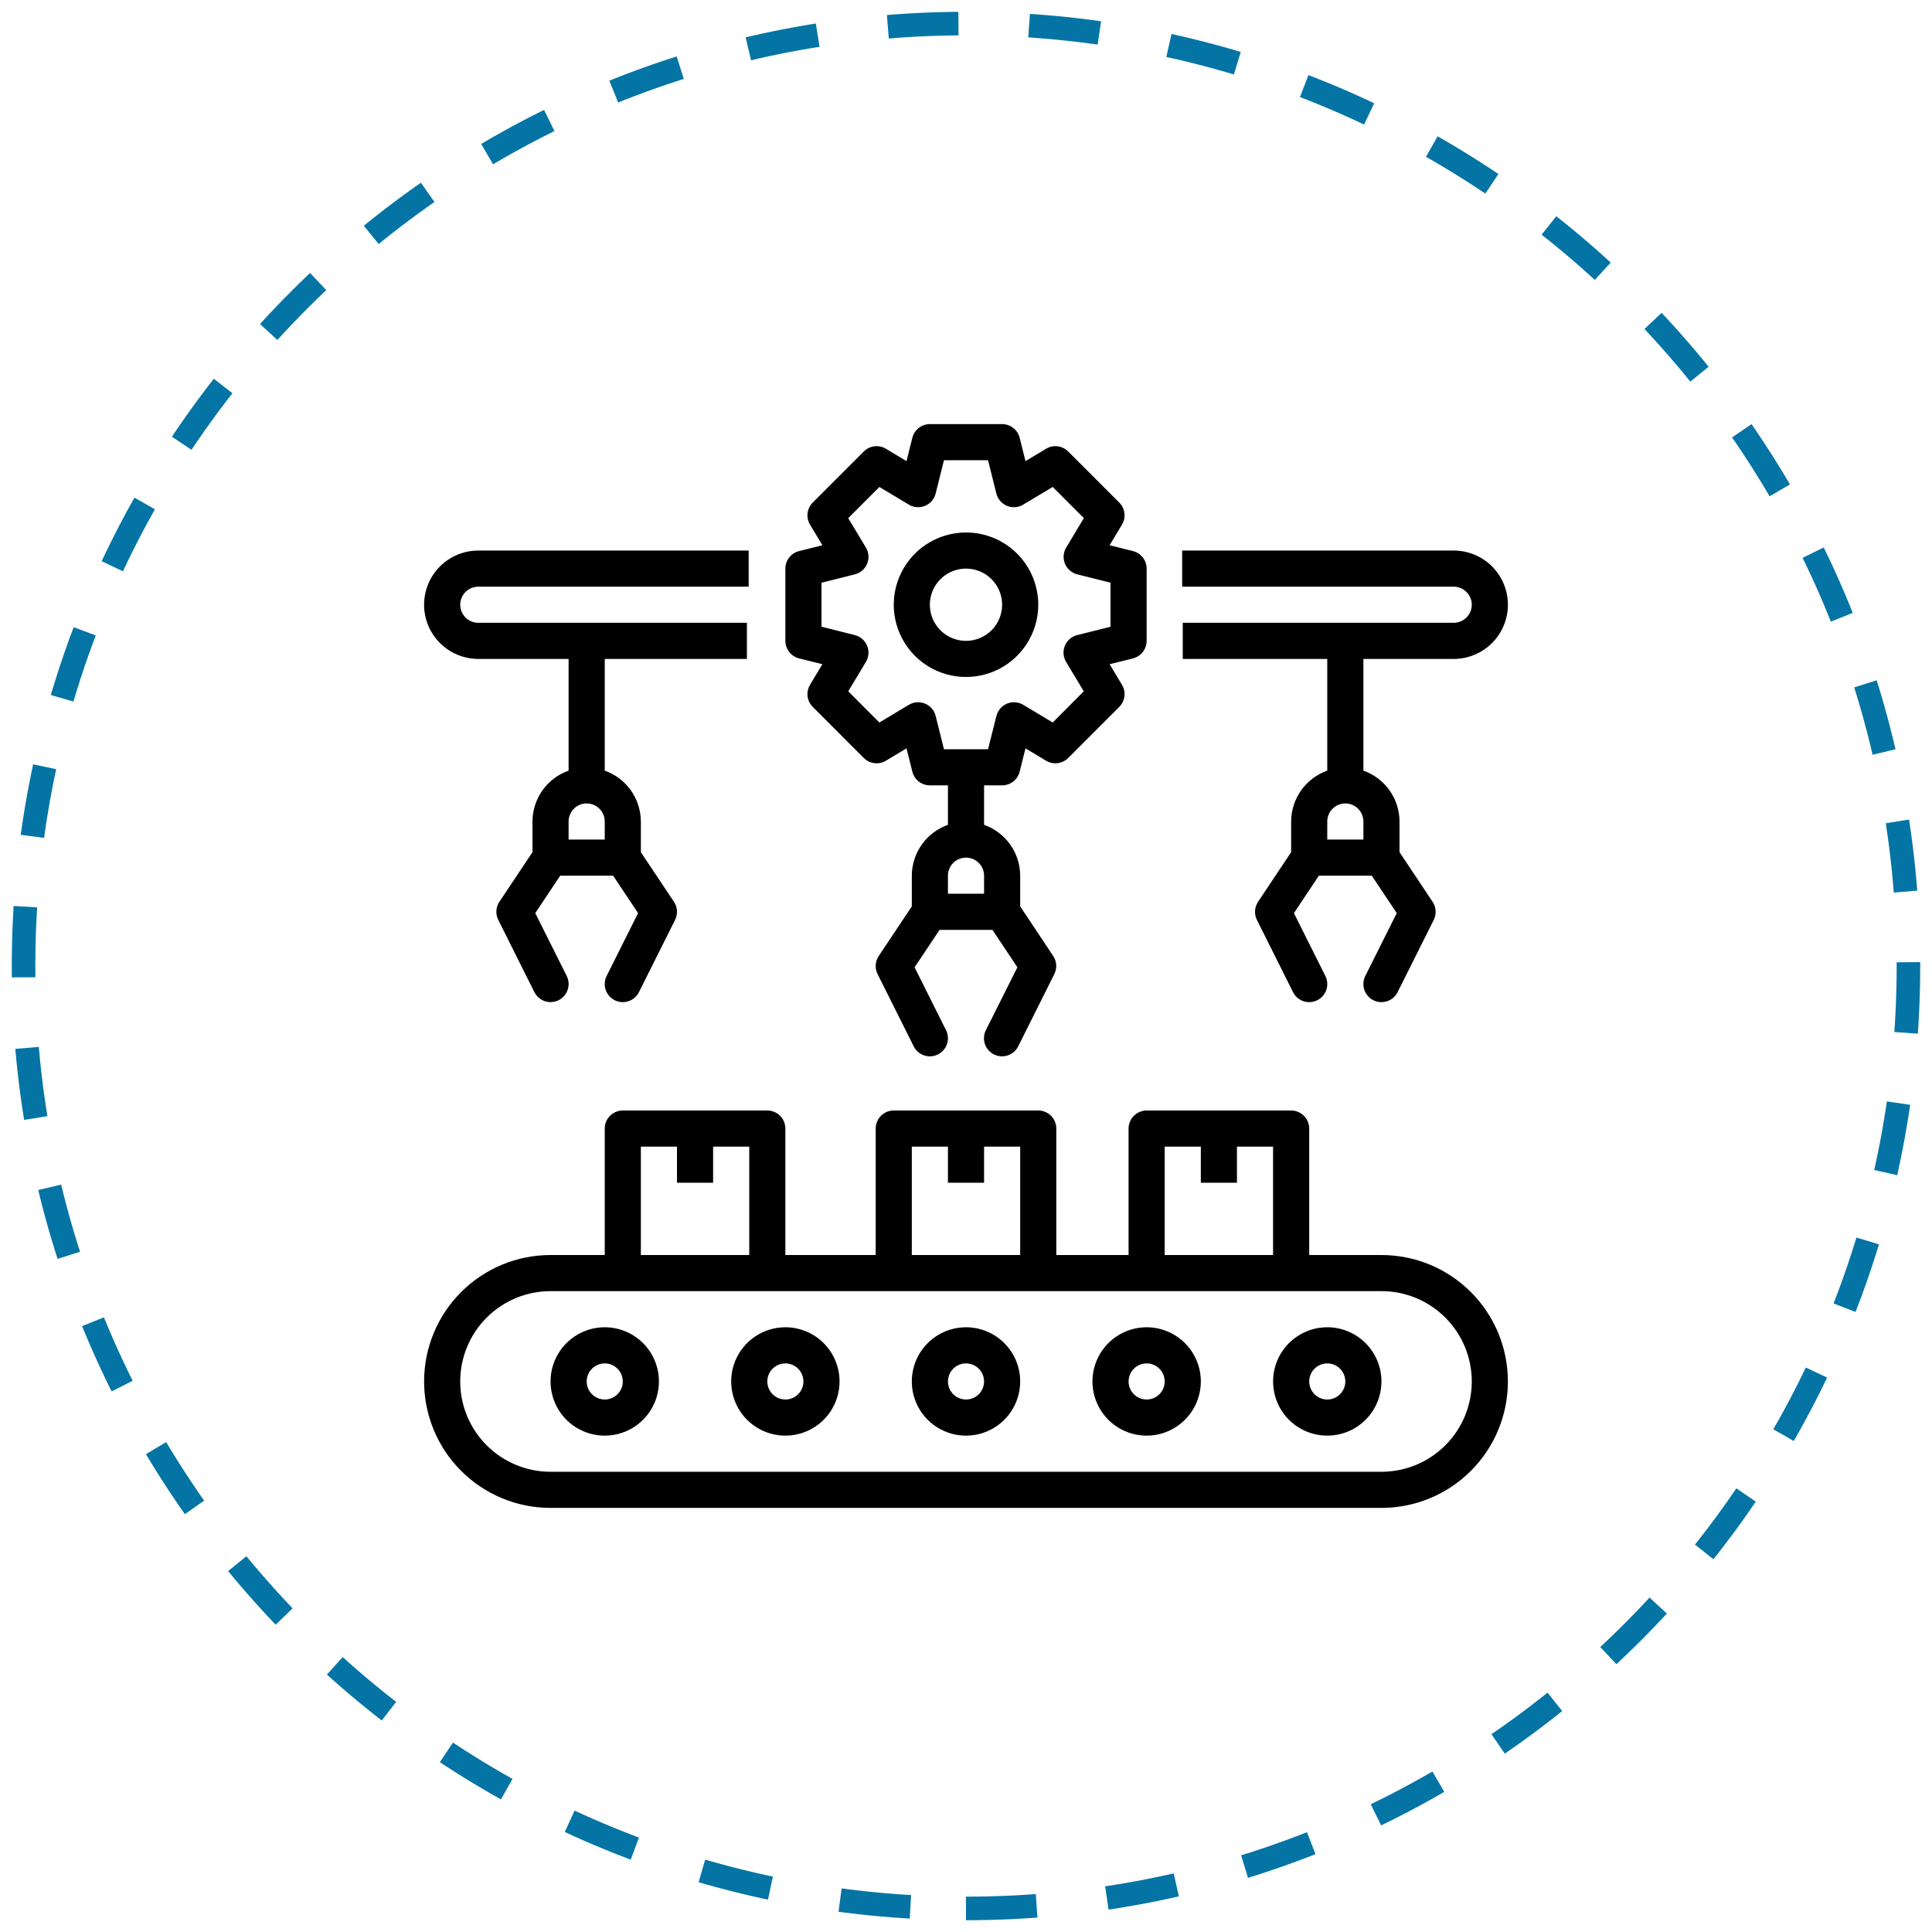 <svg width="82" height="82" viewBox="0 0 82 82" fill="none" xmlns="http://www.w3.org/2000/svg">
<path d="M41 81C63.091 81 81 63.091 81 41C81 18.909 63.091 1 41 1C18.909 1 1 18.909 1 41C1 63.091 18.909 81 41 81Z" stroke="#0474A5" stroke-dasharray="3 3"/>
<path d="M58.633 53.267H55.567V47.9C55.567 47.697 55.486 47.502 55.342 47.358C55.198 47.214 55.003 47.133 54.8 47.133H48.667C48.463 47.133 48.268 47.214 48.124 47.358C47.981 47.502 47.9 47.697 47.9 47.9V53.267H44.833V47.9C44.833 47.697 44.753 47.502 44.609 47.358C44.465 47.214 44.27 47.133 44.067 47.133H37.933C37.73 47.133 37.535 47.214 37.391 47.358C37.247 47.502 37.167 47.697 37.167 47.9V53.267H33.333V47.9C33.333 47.697 33.253 47.502 33.109 47.358C32.965 47.214 32.77 47.133 32.567 47.133H26.433C26.23 47.133 26.035 47.214 25.891 47.358C25.747 47.502 25.667 47.697 25.667 47.9V53.267H23.367C21.943 53.267 20.578 53.832 19.572 54.839C18.565 55.845 18 57.21 18 58.633C18 60.057 18.565 61.422 19.572 62.428C20.578 63.435 21.943 64 23.367 64H58.633C60.057 64 61.422 63.435 62.428 62.428C63.435 61.422 64 60.057 64 58.633C64 57.21 63.435 55.845 62.428 54.839C61.422 53.832 60.057 53.267 58.633 53.267ZM49.433 48.667H50.967V50.2H52.5V48.667H54.033V53.267H49.433V48.667ZM38.7 48.667H40.233V50.2H41.767V48.667H43.3V53.267H38.7V48.667ZM27.2 48.667H28.733V50.2H30.267V48.667H31.8V53.267H27.2V48.667ZM58.633 62.467H23.367C22.35 62.467 21.375 62.063 20.656 61.344C19.937 60.625 19.533 59.65 19.533 58.633C19.533 57.617 19.937 56.642 20.656 55.923C21.375 55.204 22.35 54.8 23.367 54.8H58.633C59.65 54.8 60.625 55.204 61.344 55.923C62.063 56.642 62.467 57.617 62.467 58.633C62.467 59.65 62.063 60.625 61.344 61.344C60.625 62.063 59.65 62.467 58.633 62.467Z" fill="black"/>
<path d="M25.667 56.333C25.212 56.333 24.767 56.468 24.389 56.721C24.011 56.974 23.716 57.333 23.542 57.753C23.368 58.173 23.322 58.636 23.411 59.082C23.5 59.528 23.719 59.938 24.04 60.26C24.362 60.581 24.772 60.8 25.218 60.889C25.664 60.978 26.127 60.932 26.547 60.758C26.967 60.584 27.326 60.289 27.579 59.911C27.832 59.533 27.967 59.088 27.967 58.633C27.967 58.023 27.724 57.438 27.293 57.007C26.862 56.576 26.277 56.333 25.667 56.333ZM25.667 59.4C25.515 59.4 25.367 59.355 25.241 59.271C25.115 59.187 25.016 59.067 24.958 58.927C24.9 58.787 24.885 58.633 24.915 58.484C24.944 58.335 25.017 58.199 25.125 58.091C25.232 57.984 25.368 57.911 25.517 57.881C25.666 57.852 25.82 57.867 25.96 57.925C26.1 57.983 26.22 58.081 26.304 58.207C26.388 58.334 26.433 58.482 26.433 58.633C26.433 58.837 26.353 59.032 26.209 59.175C26.065 59.319 25.87 59.4 25.667 59.4Z" fill="black"/>
<path d="M33.333 56.333C32.878 56.333 32.434 56.468 32.056 56.721C31.677 56.974 31.383 57.333 31.208 57.753C31.034 58.173 30.989 58.636 31.078 59.082C31.166 59.528 31.385 59.938 31.707 60.26C32.029 60.581 32.438 60.8 32.885 60.889C33.331 60.978 33.793 60.932 34.214 60.758C34.634 60.584 34.993 60.289 35.246 59.911C35.498 59.533 35.633 59.088 35.633 58.633C35.633 58.023 35.391 57.438 34.96 57.007C34.528 56.576 33.943 56.333 33.333 56.333ZM33.333 59.4C33.182 59.4 33.033 59.355 32.907 59.271C32.781 59.187 32.683 59.067 32.625 58.927C32.567 58.787 32.552 58.633 32.581 58.484C32.611 58.335 32.684 58.199 32.791 58.091C32.898 57.984 33.035 57.911 33.184 57.881C33.333 57.852 33.487 57.867 33.627 57.925C33.767 57.983 33.886 58.081 33.971 58.207C34.055 58.334 34.1 58.482 34.1 58.633C34.1 58.837 34.019 59.032 33.875 59.175C33.732 59.319 33.537 59.4 33.333 59.4Z" fill="black"/>
<path d="M41 56.333C40.545 56.333 40.1 56.468 39.722 56.721C39.344 56.974 39.049 57.333 38.875 57.753C38.701 58.173 38.655 58.636 38.744 59.082C38.833 59.528 39.052 59.938 39.374 60.26C39.695 60.581 40.105 60.8 40.551 60.889C40.997 60.978 41.46 60.932 41.88 60.758C42.3 60.584 42.66 60.289 42.912 59.911C43.165 59.533 43.3 59.088 43.3 58.633C43.3 58.023 43.058 57.438 42.626 57.007C42.195 56.576 41.61 56.333 41 56.333ZM41 59.4C40.848 59.4 40.7 59.355 40.574 59.271C40.448 59.187 40.35 59.067 40.292 58.927C40.234 58.787 40.218 58.633 40.248 58.484C40.278 58.335 40.351 58.199 40.458 58.091C40.565 57.984 40.702 57.911 40.85 57.881C40.999 57.852 41.153 57.867 41.293 57.925C41.434 57.983 41.553 58.081 41.637 58.207C41.722 58.334 41.767 58.482 41.767 58.633C41.767 58.837 41.686 59.032 41.542 59.175C41.398 59.319 41.203 59.4 41 59.4Z" fill="black"/>
<path d="M48.667 56.333C48.212 56.333 47.767 56.468 47.389 56.721C47.011 56.974 46.716 57.333 46.542 57.753C46.368 58.173 46.322 58.636 46.411 59.082C46.5 59.528 46.719 59.938 47.04 60.26C47.362 60.581 47.772 60.8 48.218 60.889C48.664 60.978 49.127 60.932 49.547 60.758C49.967 60.584 50.326 60.289 50.579 59.911C50.832 59.533 50.967 59.088 50.967 58.633C50.967 58.023 50.724 57.438 50.293 57.007C49.862 56.576 49.277 56.333 48.667 56.333ZM48.667 59.4C48.515 59.4 48.367 59.355 48.241 59.271C48.115 59.187 48.016 59.067 47.958 58.927C47.9 58.787 47.885 58.633 47.915 58.484C47.944 58.335 48.017 58.199 48.125 58.091C48.232 57.984 48.368 57.911 48.517 57.881C48.666 57.852 48.82 57.867 48.96 57.925C49.1 57.983 49.22 58.081 49.304 58.207C49.388 58.334 49.433 58.482 49.433 58.633C49.433 58.837 49.353 59.032 49.209 59.175C49.065 59.319 48.87 59.4 48.667 59.4Z" fill="black"/>
<path d="M56.333 56.333C55.878 56.333 55.434 56.468 55.056 56.721C54.677 56.974 54.383 57.333 54.208 57.753C54.034 58.173 53.989 58.636 54.078 59.082C54.166 59.528 54.385 59.938 54.707 60.26C55.029 60.581 55.438 60.8 55.885 60.889C56.331 60.978 56.793 60.932 57.214 60.758C57.634 60.584 57.993 60.289 58.246 59.911C58.498 59.533 58.633 59.088 58.633 58.633C58.633 58.023 58.391 57.438 57.96 57.007C57.528 56.576 56.943 56.333 56.333 56.333ZM56.333 59.4C56.182 59.4 56.033 59.355 55.907 59.271C55.781 59.187 55.683 59.067 55.625 58.927C55.567 58.787 55.552 58.633 55.581 58.484C55.611 58.335 55.684 58.199 55.791 58.091C55.898 57.984 56.035 57.911 56.184 57.881C56.333 57.852 56.487 57.867 56.627 57.925C56.767 57.983 56.886 58.081 56.971 58.207C57.055 58.334 57.1 58.482 57.1 58.633C57.1 58.837 57.019 59.032 56.875 59.175C56.732 59.319 56.537 59.4 56.333 59.4Z" fill="black"/>
<path d="M48.667 27.2V24.133C48.667 23.962 48.61 23.796 48.504 23.662C48.399 23.527 48.252 23.431 48.086 23.39L47.095 23.142L47.621 22.266C47.709 22.119 47.745 21.947 47.724 21.778C47.703 21.608 47.626 21.45 47.505 21.33L45.337 19.162C45.216 19.041 45.058 18.963 44.889 18.942C44.719 18.921 44.547 18.958 44.4 19.046L43.525 19.572L43.277 18.581C43.236 18.415 43.14 18.268 43.005 18.163C42.87 18.057 42.704 18 42.533 18H39.467C39.296 18 39.13 18.057 38.995 18.163C38.86 18.268 38.764 18.415 38.723 18.581L38.475 19.572L37.6 19.046C37.453 18.958 37.281 18.921 37.111 18.942C36.942 18.963 36.784 19.041 36.663 19.162L34.495 21.33C34.374 21.45 34.297 21.608 34.276 21.778C34.255 21.947 34.291 22.119 34.379 22.266L34.905 23.142L33.914 23.39C33.748 23.431 33.601 23.527 33.496 23.662C33.391 23.796 33.333 23.962 33.333 24.133V27.2C33.333 27.371 33.391 27.537 33.496 27.672C33.601 27.806 33.748 27.902 33.914 27.944L34.904 28.191L34.379 29.067C34.291 29.213 34.255 29.385 34.276 29.555C34.297 29.724 34.374 29.882 34.495 30.003L36.663 32.172C36.784 32.293 36.942 32.37 37.111 32.391C37.281 32.412 37.453 32.376 37.6 32.288L38.475 31.762L38.723 32.752C38.764 32.918 38.86 33.066 38.995 33.171C39.13 33.276 39.296 33.333 39.467 33.333H40.233V35.008C39.786 35.166 39.399 35.458 39.125 35.844C38.85 36.231 38.702 36.693 38.7 37.167V38.47L37.295 40.577C37.221 40.689 37.177 40.819 37.168 40.954C37.16 41.088 37.187 41.223 37.247 41.343L38.781 44.41C38.871 44.592 39.031 44.73 39.224 44.795C39.417 44.859 39.627 44.844 39.809 44.754C39.991 44.663 40.13 44.503 40.194 44.31C40.259 44.117 40.244 43.907 40.153 43.725L38.818 41.056L39.877 39.467H42.123L43.182 41.055L41.843 43.724C41.752 43.906 41.738 44.117 41.802 44.309C41.866 44.502 42.005 44.662 42.187 44.753C42.369 44.844 42.579 44.859 42.772 44.794C42.965 44.73 43.125 44.591 43.216 44.409L44.749 41.343C44.809 41.222 44.836 41.087 44.828 40.953C44.819 40.818 44.776 40.688 44.701 40.576L43.3 38.47V37.167C43.298 36.693 43.15 36.231 42.875 35.844C42.601 35.458 42.214 35.166 41.767 35.008V33.333H42.533C42.704 33.333 42.87 33.276 43.005 33.171C43.14 33.066 43.236 32.918 43.277 32.752L43.525 31.762L44.4 32.288C44.547 32.376 44.719 32.412 44.889 32.391C45.058 32.37 45.216 32.293 45.337 32.172L47.505 30.003C47.626 29.882 47.703 29.724 47.724 29.555C47.745 29.385 47.709 29.213 47.621 29.067L47.096 28.191L48.086 27.944C48.252 27.902 48.399 27.806 48.504 27.672C48.61 27.537 48.667 27.371 48.667 27.2ZM41.767 37.933H40.233V37.167C40.233 36.963 40.314 36.768 40.458 36.625C40.602 36.481 40.797 36.4 41 36.4C41.203 36.4 41.398 36.481 41.542 36.625C41.686 36.768 41.767 36.963 41.767 37.167V37.933ZM47.133 26.601L45.72 26.955C45.603 26.985 45.496 27.04 45.405 27.119C45.315 27.197 45.243 27.295 45.197 27.406C45.152 27.516 45.132 27.636 45.141 27.755C45.15 27.875 45.187 27.991 45.248 28.093L45.998 29.342L44.68 30.665L43.43 29.915C43.328 29.853 43.212 29.816 43.092 29.808C42.973 29.799 42.853 29.818 42.742 29.864C42.632 29.91 42.533 29.981 42.455 30.072C42.377 30.162 42.321 30.27 42.292 30.386L41.935 31.8H40.065L39.712 30.386C39.683 30.27 39.627 30.162 39.549 30.072C39.471 29.981 39.372 29.91 39.261 29.864C39.151 29.818 39.031 29.799 38.911 29.808C38.792 29.816 38.676 29.853 38.574 29.915L37.324 30.665L36.002 29.342L36.752 28.093C36.813 27.991 36.85 27.875 36.859 27.755C36.868 27.636 36.848 27.516 36.803 27.406C36.757 27.295 36.686 27.197 36.595 27.119C36.504 27.04 36.397 26.985 36.28 26.955L34.867 26.601V24.732L36.28 24.378C36.397 24.349 36.504 24.293 36.595 24.215C36.686 24.137 36.757 24.038 36.803 23.928C36.848 23.817 36.868 23.697 36.859 23.578C36.85 23.459 36.813 23.343 36.752 23.24L36.002 21.991L37.324 20.668L38.574 21.419C38.676 21.48 38.792 21.517 38.911 21.526C39.031 21.535 39.151 21.515 39.261 21.47C39.372 21.424 39.471 21.353 39.549 21.262C39.627 21.171 39.683 21.063 39.712 20.947L40.065 19.533H41.935L42.288 20.947C42.317 21.063 42.373 21.171 42.451 21.262C42.529 21.353 42.628 21.424 42.739 21.47C42.849 21.515 42.969 21.535 43.089 21.526C43.208 21.517 43.324 21.48 43.426 21.419L44.68 20.668L46.002 21.991L45.252 23.24C45.19 23.343 45.154 23.459 45.145 23.578C45.136 23.697 45.156 23.817 45.201 23.928C45.247 24.038 45.318 24.137 45.409 24.215C45.5 24.293 45.607 24.349 45.723 24.378L47.133 24.732V26.601Z" fill="black"/>
<path d="M41 22.6C40.394 22.6 39.801 22.78 39.296 23.117C38.792 23.454 38.399 23.933 38.167 24.493C37.935 25.053 37.874 25.67 37.992 26.265C38.111 26.86 38.403 27.406 38.831 27.835C39.26 28.264 39.807 28.556 40.402 28.674C40.997 28.793 41.613 28.732 42.174 28.5C42.734 28.268 43.213 27.875 43.55 27.37C43.887 26.866 44.067 26.273 44.067 25.667C44.067 24.853 43.744 24.073 43.169 23.498C42.593 22.923 41.813 22.6 41 22.6ZM41 27.2C40.697 27.2 40.4 27.11 40.148 26.942C39.896 26.773 39.699 26.534 39.583 26.253C39.467 25.973 39.437 25.665 39.496 25.367C39.555 25.07 39.701 24.797 39.916 24.582C40.13 24.368 40.403 24.222 40.701 24.163C40.998 24.104 41.307 24.134 41.587 24.25C41.867 24.366 42.106 24.563 42.275 24.815C42.443 25.067 42.533 25.363 42.533 25.667C42.533 26.073 42.372 26.463 42.084 26.751C41.797 27.038 41.407 27.2 41 27.2Z" fill="black"/>
<path d="M20.3 27.967H24.133V32.708C23.686 32.866 23.299 33.158 23.025 33.544C22.75 33.931 22.602 34.393 22.6 34.867V36.17L21.195 38.275C21.121 38.387 21.077 38.517 21.068 38.651C21.06 38.786 21.087 38.92 21.147 39.041L22.68 42.108C22.771 42.29 22.931 42.428 23.124 42.493C23.317 42.557 23.527 42.542 23.709 42.451C23.891 42.36 24.03 42.201 24.094 42.008C24.159 41.815 24.144 41.604 24.053 41.422L22.718 38.755L23.777 37.167H26.023L27.082 38.755L25.747 41.424C25.656 41.606 25.641 41.817 25.706 42.01C25.77 42.203 25.909 42.362 26.091 42.453C26.273 42.544 26.483 42.559 26.676 42.494C26.869 42.43 27.029 42.291 27.119 42.109L28.653 39.043C28.713 38.922 28.74 38.788 28.732 38.653C28.723 38.518 28.679 38.388 28.605 38.276L27.2 36.17V34.867C27.198 34.393 27.05 33.931 26.775 33.544C26.501 33.158 26.114 32.866 25.667 32.708V27.967H31.701V26.433H20.3C20.097 26.433 19.902 26.352 19.758 26.209C19.614 26.065 19.533 25.87 19.533 25.667C19.533 25.463 19.614 25.268 19.758 25.125C19.902 24.981 20.097 24.9 20.3 24.9H31.776V23.367H20.3C19.69 23.367 19.105 23.609 18.674 24.04C18.242 24.472 18 25.057 18 25.667C18 26.277 18.242 26.862 18.674 27.293C19.105 27.724 19.69 27.967 20.3 27.967ZM25.667 35.633H24.133V34.867C24.133 34.663 24.214 34.468 24.358 34.325C24.502 34.181 24.697 34.1 24.9 34.1C25.103 34.1 25.298 34.181 25.442 34.325C25.586 34.468 25.667 34.663 25.667 34.867V35.633Z" fill="black"/>
<path d="M61.7 23.367H50.175V24.9H61.7C61.903 24.9 62.098 24.981 62.242 25.125C62.386 25.268 62.467 25.463 62.467 25.667C62.467 25.87 62.386 26.065 62.242 26.209C62.098 26.352 61.903 26.433 61.7 26.433H50.2V27.967H56.333V32.708C55.886 32.866 55.499 33.158 55.225 33.544C54.95 33.931 54.802 34.393 54.8 34.867V36.17L53.395 38.277C53.321 38.389 53.277 38.519 53.268 38.654C53.26 38.788 53.287 38.923 53.347 39.043L54.88 42.11C54.971 42.292 55.131 42.431 55.324 42.495C55.517 42.559 55.727 42.544 55.909 42.454C56.091 42.363 56.23 42.203 56.294 42.01C56.359 41.817 56.344 41.607 56.253 41.425L54.918 38.756L55.977 37.167H58.223L59.282 38.755L57.947 41.424C57.856 41.606 57.841 41.817 57.906 42.01C57.97 42.203 58.109 42.362 58.291 42.453C58.473 42.544 58.683 42.559 58.876 42.494C59.069 42.43 59.229 42.291 59.319 42.109L60.853 39.043C60.913 38.922 60.94 38.788 60.932 38.653C60.923 38.518 60.879 38.388 60.804 38.276L59.4 36.17V34.867C59.398 34.393 59.25 33.931 58.975 33.544C58.701 33.158 58.314 32.866 57.867 32.708V27.967H61.7C62.31 27.967 62.895 27.724 63.326 27.293C63.758 26.862 64 26.277 64 25.667C64 25.057 63.758 24.472 63.326 24.04C62.895 23.609 62.31 23.367 61.7 23.367ZM57.867 35.633H56.333V34.867C56.333 34.663 56.414 34.468 56.558 34.325C56.702 34.181 56.897 34.1 57.1 34.1C57.303 34.1 57.498 34.181 57.642 34.325C57.786 34.468 57.867 34.663 57.867 34.867V35.633Z" fill="black"/>
</svg>
